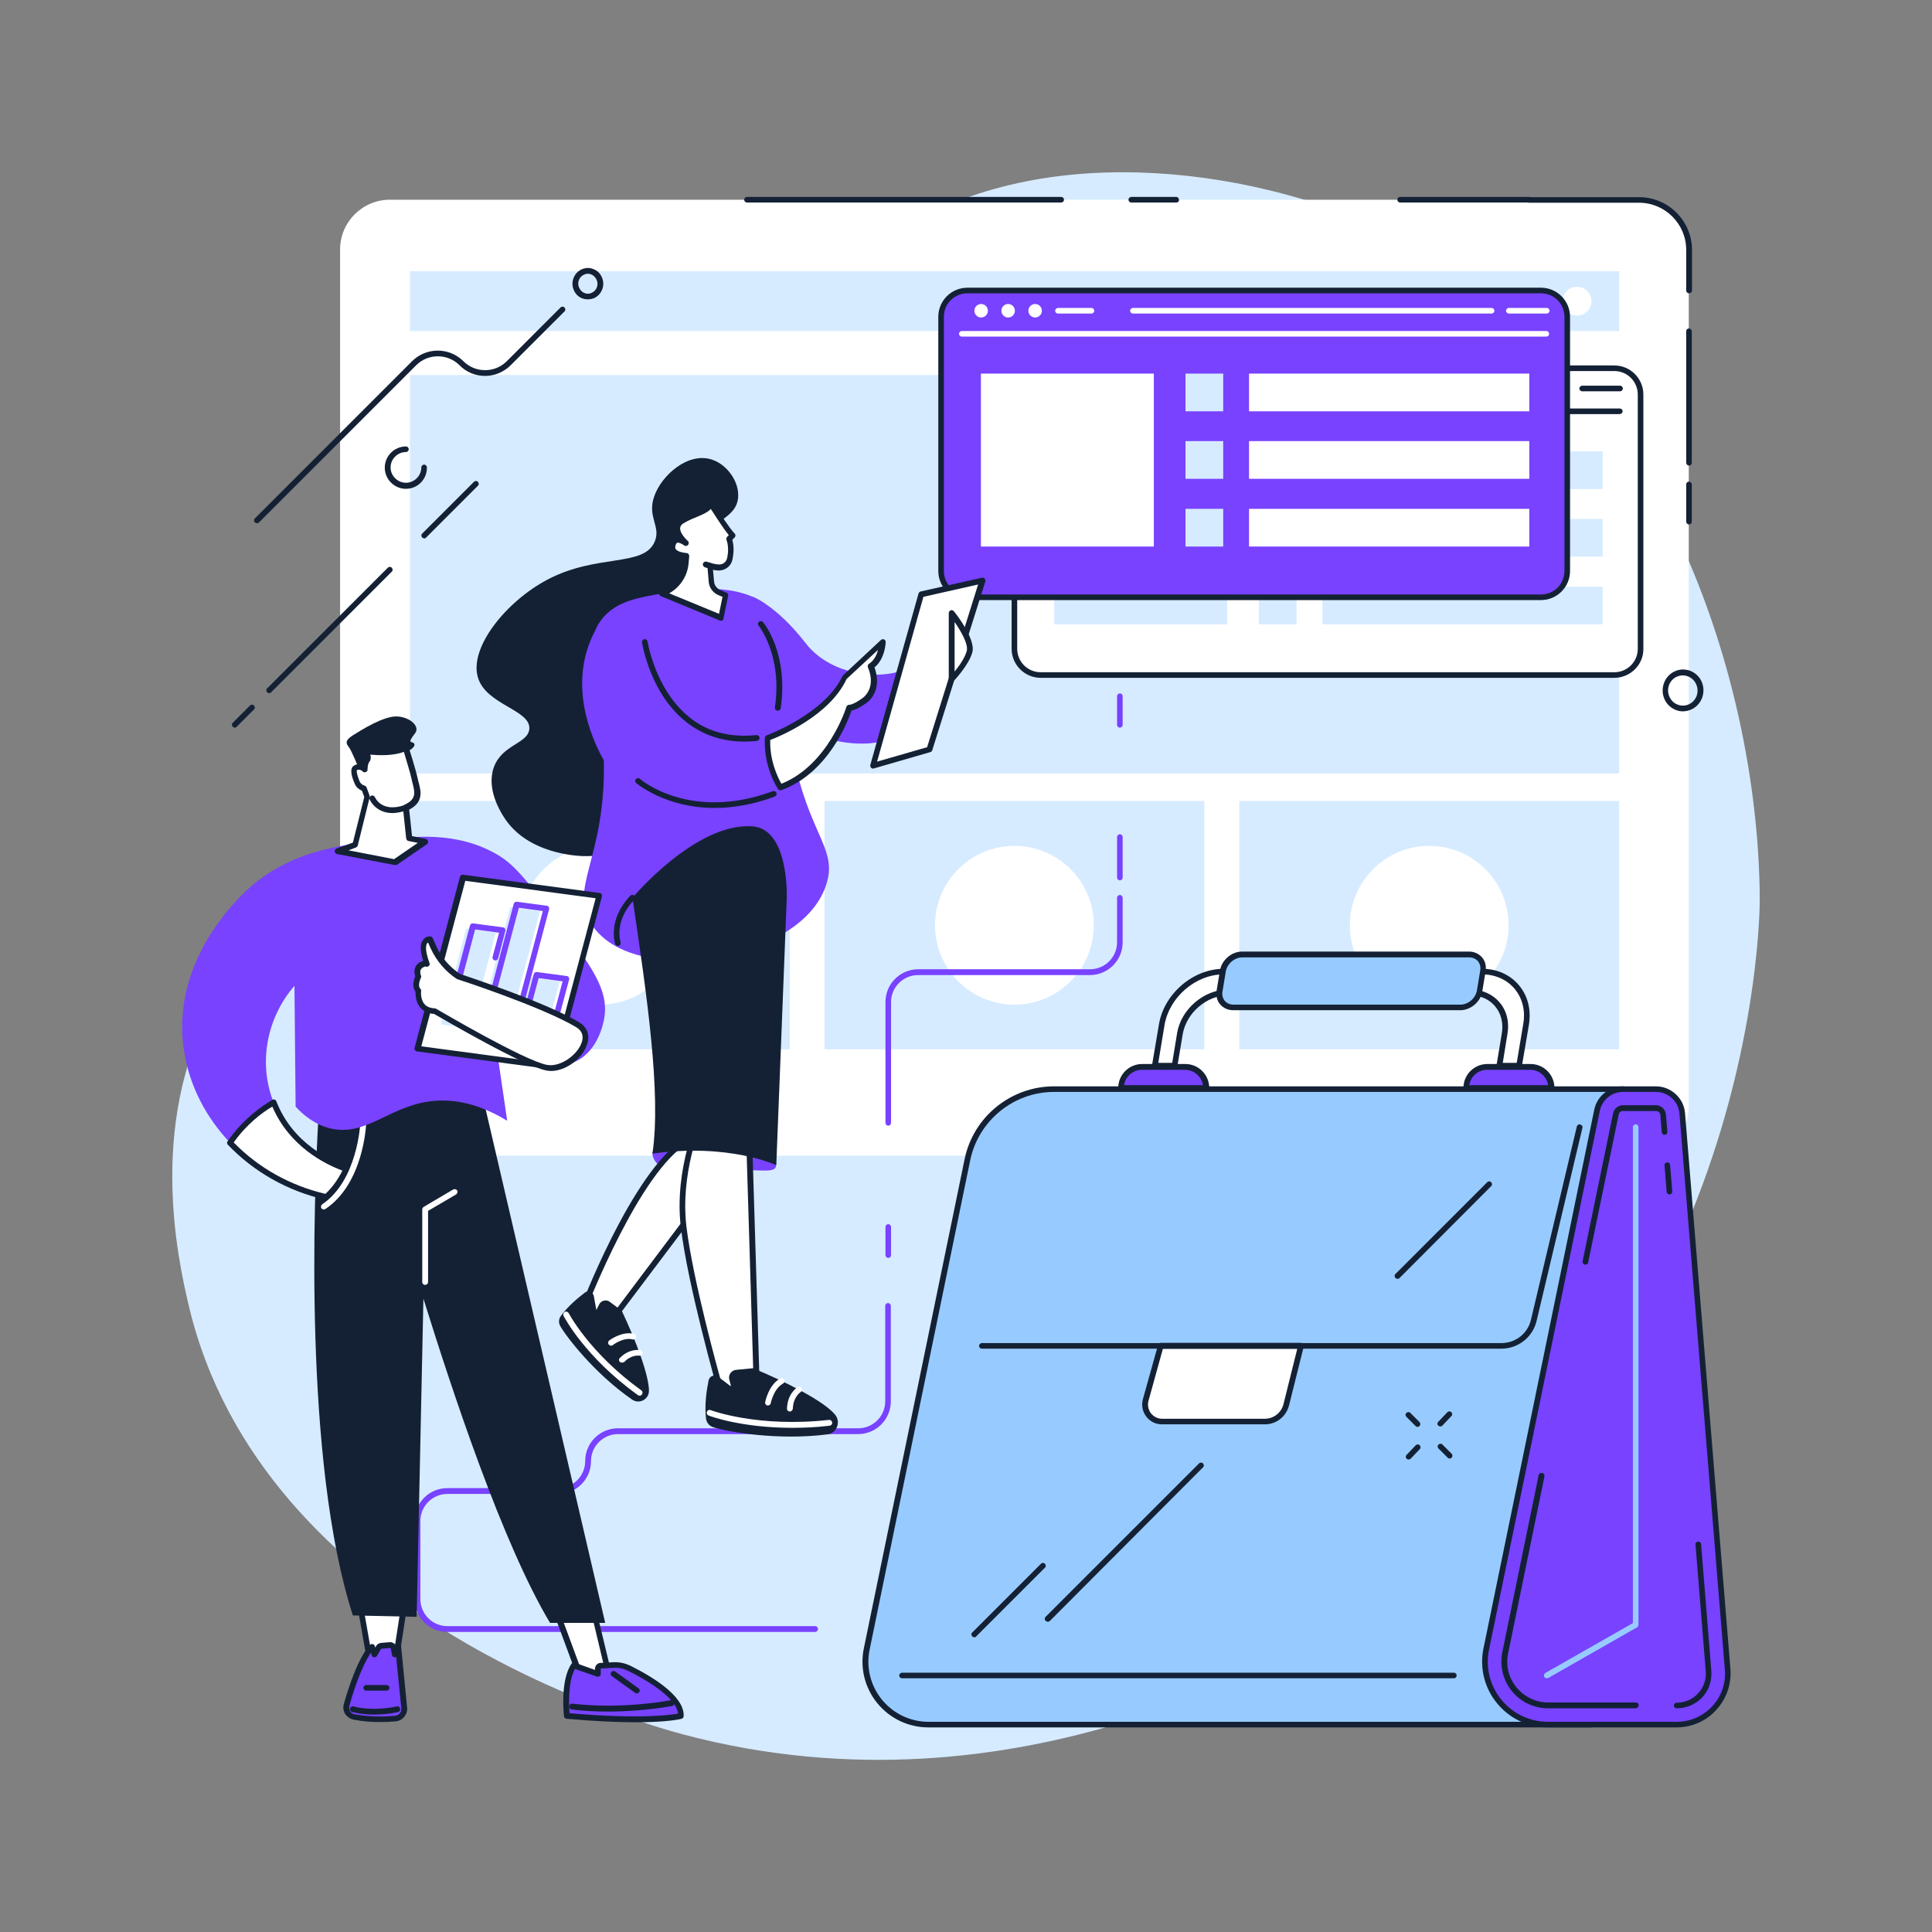 <?xml version="1.0" encoding="UTF-8"?> <!-- Generator: Adobe Illustrator 21.1.0, SVG Export Plug-In . SVG Version: 6.00 Build 0) --> <svg xmlns="http://www.w3.org/2000/svg" xmlns:xlink="http://www.w3.org/1999/xlink" id="Layer_1" x="0px" y="0px" viewBox="0 0 830 830" style="enable-background:new 0 0 830 830;" xml:space="preserve"><rect x="0" y="0" width="830" height="830" fill="#808080" stroke="none"/> <style type="text/css"> .st0{fill:#D6EBFF;} .st1{fill:#FFFFFF;} .st2{fill:#142135;} .st3{fill:#97CBFF;} .st4{fill:#7842FF;} </style> <g id="Corporate_website"> <path class="st0" d="M582.8,693.6c171-106.8,173.3-298.9,173.2-307.7c-0.6-96.2-44.8-235.2-164.2-288.5 c-56.6-25.2-146-38.3-209.8,4.2c-59.5,39.7-33.7,85.9-99.4,165.1C207,358,146.1,345.7,95.4,425.4c-33.5,52.7-18.7,116.4-14.5,134.7 c31.1,134,194.2,180.1,212.5,185C438.6,783.7,558.2,709,582.8,693.6z"></path> <g> <g> <path class="st1" d="M704.2,85.8H167.5c-11.8,0-21.4,9.6-21.4,21.4v367.9c0,11.8,9.6,21.4,21.4,21.4h536.6 c11.8,0,21.4-9.6,21.4-21.4V107.3C725.6,95.4,716,85.8,704.2,85.8z"></path> </g> <g> <path class="st2" d="M455.9,87h-135c-0.7,0-1.2-0.6-1.2-1.2c0-0.7,0.6-1.2,1.2-1.2h135c0.7,0,1.2,0.6,1.2,1.2 C457.1,86.5,456.6,87,455.9,87z"></path> <path class="st2" d="M505.4,87H486c-0.7,0-1.2-0.6-1.2-1.2c0-0.7,0.6-1.2,1.2-1.2h19.3c0.7,0,1.2,0.6,1.2,1.2 C506.6,86.5,506.1,87,505.4,87z"></path> <path class="st2" d="M657,87h-55.5c-0.7,0-1.2-0.6-1.2-1.2c0-0.7,0.6-1.2,1.2-1.2H657c0.7,0,1.2,0.6,1.2,1.2 C658.2,86.5,657.7,87,657,87z"></path> <path class="st2" d="M725.6,126c-0.7,0-1.2-0.6-1.2-1.2v-17.5c0-11.1-9.1-20.2-20.2-20.2H657c-0.7,0-1.2-0.6-1.2-1.2 c0-0.7,0.6-1.2,1.2-1.2h47.2c12.5,0,22.7,10.2,22.7,22.7v17.5C726.8,125.5,726.3,126,725.6,126z"></path> <path class="st2" d="M725.6,200c-0.7,0-1.2-0.6-1.2-1.2v-56.5c0-0.7,0.6-1.2,1.2-1.2s1.2,0.6,1.2,1.2v56.5 C726.8,199.5,726.3,200,725.6,200z"></path> <path class="st2" d="M725.6,225.3c-0.7,0-1.2-0.6-1.2-1.2v-16c0-0.7,0.6-1.2,1.2-1.2s1.2,0.6,1.2,1.2v16 C726.8,224.8,726.3,225.3,725.6,225.3z"></path> </g> <g> <g> <g> <rect x="176.1" y="116.5" class="st0" width="519.5" height="25.7"></rect> <rect x="176.1" y="161.1" class="st0" width="519.5" height="171.2"></rect> <circle class="st1" cx="677.5" cy="129.4" r="6.2"></circle> </g> <rect x="176.1" y="344.1" class="st0" width="163.2" height="106.7"></rect> <rect x="354.2" y="344.1" class="st0" width="163.2" height="106.7"></rect> <rect x="532.4" y="344.1" class="st0" width="163.2" height="106.7"></rect> </g> </g> <circle class="st1" cx="614" cy="397.5" r="34.1"></circle> <circle class="st1" cx="435.8" cy="397.5" r="34.1"></circle> <circle class="st1" cx="257.7" cy="397.5" r="34.1"></circle> </g> <g> <g> <path class="st3" d="M683.8,740.9h-285c-17.1,0-29.9-15.7-26.5-32.5l43.2-210.2c3.6-17.7,19.2-30.4,37.2-30.4h244.5L683.8,740.9z "></path> <path class="st2" d="M683.8,742.1h-285c-8.5,0-16.5-3.8-21.9-10.4c-5.4-6.6-7.5-15.2-5.8-23.5L414.4,498 c3.7-18.2,19.9-31.3,38.4-31.3h244.5c0.3,0,0.7,0.1,0.9,0.4c0.2,0.2,0.4,0.6,0.3,0.9L685,741C685,741.6,684.5,742.1,683.8,742.1z M452.8,469.1c-17.4,0-32.5,12.4-36,29.4l-43.2,210.2c-1.6,7.6,0.4,15.5,5.3,21.5s12.2,9.5,20,9.5h283.8L696,469.1H452.8z"></path> </g> <g> <path class="st4" d="M720.3,740.9H665c-17.1,0-29.9-15.7-26.5-32.5l47.6-231.5c1.1-5.3,5.7-9,11.1-9h14.2 c5.9,0,10.8,4.5,11.3,10.4l19.5,238.8C743.3,729.9,733.1,740.9,720.3,740.9z"></path> <path class="st2" d="M720.3,742.1H665c-8.5,0-16.5-3.8-21.9-10.4c-5.4-6.6-7.5-15.2-5.8-23.5l47.6-231.5c1.2-5.8,6.4-10,12.3-10 h14.2c6.5,0,12,5.1,12.5,11.5L743.4,717c0.5,6.5-1.7,12.9-6.1,17.6C733,739.4,726.8,742.1,720.3,742.1z M697.2,469.1 c-4.8,0-8.9,3.4-9.9,8.1l-47.6,231.5c-1.6,7.6,0.4,15.5,5.3,21.5c4.9,6,12.2,9.5,20,9.5h55.3c5.9,0,11.3-2.4,15.3-6.7 s5.9-9.9,5.4-15.8l-19.5-238.8c-0.4-5.2-4.8-9.3-10.1-9.3L697.2,469.1L697.2,469.1z"></path> </g> <g> <path class="st2" d="M702.7,733.9H665c-6,0-11.7-2.7-15.5-7.4s-5.3-10.8-4.1-16.7l15.6-76c0.1-0.7,0.8-1.1,1.5-1s1.1,0.8,1,1.5 l-15.6,76c-1.1,5.2,0.2,10.5,3.6,14.6c3.4,4.1,8.3,6.5,13.6,6.5h37.7c0.7,0,1.2,0.6,1.2,1.2C703.9,733.3,703.3,733.9,702.7,733.9 z"></path> <path class="st2" d="M720.3,733.9c-0.7,0-1.2-0.6-1.2-1.2c0-0.7,0.6-1.2,1.2-1.2c3.5,0,6.8-1.4,9.2-4s3.6-6,3.3-9.5l-4.4-54.4 c-0.1-0.7,0.4-1.3,1.1-1.3c0.7-0.1,1.3,0.4,1.3,1.1l4.4,54.4c0.3,4.2-1,8.3-3.9,11.4C728.5,732.2,724.5,733.9,720.3,733.9z"></path> <path class="st2" d="M717.2,513.1c-0.6,0-1.2-0.5-1.2-1.1l-0.9-11.3c-0.1-0.7,0.4-1.3,1.1-1.3c0.7-0.1,1.3,0.5,1.3,1.1l0.9,11.3 C718.5,512.5,718,513.1,717.2,513.1C717.3,513.1,717.3,513.1,717.2,513.1z"></path> <path class="st2" d="M681.1,543.3c-0.1,0-0.2,0-0.2,0c-0.7-0.1-1.1-0.8-1-1.5l13.1-63.5c0.4-2,2.2-3.5,4.2-3.5h14.2 c2.2,0,4.1,1.8,4.3,4l0.6,7.4c0.1,0.7-0.4,1.3-1.1,1.3c-0.7,0.1-1.3-0.5-1.3-1.1l-0.6-7.4c-0.1-1-0.9-1.7-1.9-1.7h-14.2 c-0.9,0-1.7,0.6-1.8,1.5l-13.1,63.5C682.2,542.9,681.7,543.3,681.1,543.3z"></path> </g> <path class="st2" d="M645,579.4H421.8c-0.7,0-1.2-0.6-1.2-1.2s0.6-1.2,1.2-1.2H645c6.1,0,11.3-4.1,12.7-10l19.7-83 c0.2-0.7,0.8-1.1,1.5-0.9s1.1,0.8,0.9,1.5l-19.7,83C658.4,574.5,652.2,579.4,645,579.4z"></path> <g> <path class="st1" d="M558.8,578.2l-6.3,25.2c-1,4.3-4.8,7.3-9.2,7.3h-44.2c-4.8,0-8.3-4.6-7-9.2l6.5-23.3H558.8z"></path> <path class="st2" d="M543.4,611.9h-44.2c-2.7,0-5.2-1.2-6.8-3.4c-1.6-2.1-2.1-4.8-1.4-7.4l6.5-23.3c0.1-0.5,0.6-0.9,1.2-0.9h60.2 c0.4,0,0.7,0.2,1,0.5c0.2,0.3,0.3,0.7,0.2,1.1l-6.3,25.2C552.6,608.5,548.4,611.9,543.4,611.9z M499.6,579.4l-6.2,22.4 c-0.5,1.8-0.1,3.8,1,5.3c1.2,1.5,2.9,2.4,4.8,2.4h44.2c3.8,0,7.1-2.6,8-6.3l5.9-23.7h-57.7L499.6,579.4L499.6,579.4z"></path> </g> <path class="st2" d="M624.6,721H387.5c-0.7,0-1.2-0.6-1.2-1.2s0.6-1.2,1.2-1.2h237.1c0.7,0,1.2,0.6,1.2,1.2S625.3,721,624.6,721z"></path> <g> <g> <path class="st4" d="M509.1,458.3h-18.5c-5,0-9.1,4.1-9.1,9.1h36.6C518.2,462.4,514.1,458.3,509.1,458.3z"></path> <path class="st2" d="M518.2,468.6h-36.6c-0.7,0-1.2-0.6-1.2-1.2c0-5.7,4.6-10.3,10.3-10.3h18.5c5.7,0,10.3,4.6,10.3,10.3 C519.4,468.1,518.9,468.6,518.2,468.6z M482.9,466.2h33.9c-0.6-3.7-3.8-6.6-7.7-6.6h-18.5C486.7,459.6,483.5,462.4,482.9,466.2z "></path> </g> <g> <path class="st4" d="M657.4,458.3h-18.5c-5,0-9.1,4.1-9.1,9.1h36.6C666.5,462.4,662.4,458.3,657.4,458.3z"></path> <path class="st2" d="M666.5,468.6h-36.6c-0.7,0-1.2-0.6-1.2-1.2c0-5.7,4.6-10.3,10.3-10.3h18.5c5.7,0,10.3,4.6,10.3,10.3 C667.7,468.1,667.2,468.6,666.5,468.6z M631.2,466.2h33.9c-0.6-3.7-3.8-6.6-7.7-6.6h-18.5C635,459.6,631.8,462.4,631.2,466.2z"></path> </g> <g> <path class="st1" d="M652.6,457.8l3-17.7c2.1-12.6-6.4-22.7-18.9-22.7h-111c-12.6,0-24.5,10.2-26.6,22.7l-3,17.7h8.5l2.3-13.8 c1.6-9.8,10.9-17.7,20.7-17.7h104.1c9.8,0,16.4,7.9,14.7,17.7l-2.3,13.8H652.6z"></path> <path class="st2" d="M652.6,459.1h-8.5c-0.4,0-0.7-0.2-0.9-0.4c-0.2-0.3-0.3-0.6-0.3-1l2.3-13.8c0.7-4.4-0.3-8.5-2.9-11.6 c-2.5-3-6.3-4.7-10.6-4.7H527.6c-9.2,0-17.9,7.5-19.5,16.7l-2.3,13.8c-0.1,0.6-0.6,1-1.2,1h-8.5c-0.4,0-0.7-0.2-0.9-0.4 c-0.2-0.3-0.3-0.6-0.3-1l3-17.7c2.2-13.1,14.7-23.8,27.8-23.8h111c6.4,0,12,2.5,15.8,7c3.9,4.6,5.4,10.7,4.3,17.2l-3,17.7 C653.7,458.6,653.2,459.1,652.6,459.1z M645.6,456.6h6l2.8-16.7c1-5.8-0.4-11.2-3.8-15.2c-3.3-3.9-8.3-6.1-13.9-6.1h-111 c-12,0-23.3,9.7-25.4,21.7l-2.7,16.3h6l2.1-12.8c1.7-10.3,11.6-18.7,21.9-18.7h104.1c5.1,0,9.5,2,12.5,5.5 c3.1,3.6,4.3,8.5,3.4,13.6L645.6,456.6z"></path> </g> <g> <path class="st3" d="M631.2,410.1h-97.5c-3.9,0-7.6,3.2-8.3,7.1l-1.4,8.5c-0.7,3.9,2,7.1,5.9,7.1h97.5c3.9,0,7.6-3.2,8.3-7.1 l1.4-8.5C637.7,413.2,635.1,410.1,631.2,410.1z"></path> <path class="st2" d="M627.3,434h-97.5c-2.2,0-4.2-0.9-5.6-2.5c-1.4-1.6-1.9-3.8-1.5-6.1l1.4-8.5c0.8-4.5,5-8.1,9.5-8.1h97.5 c2.2,0,4.2,0.9,5.6,2.5c1.4,1.6,1.9,3.8,1.5,6.1l-1.4,8.5C636.1,430.4,631.8,434,627.3,434z M533.7,411.3 c-3.3,0-6.5,2.7-7.1,6.1l-1.4,8.5c-0.3,1.6,0.1,3,1,4.1c0.9,1,2.2,1.6,3.7,1.6h97.5c3.3,0,6.5-2.7,7.1-6.1l1.4-8.5 c0.3-1.6-0.1-3-1-4.1c-0.9-1-2.2-1.6-3.7-1.6H533.7z"></path> </g> </g> <path class="st3" d="M664.5,721c-0.4,0-0.8-0.2-1.1-0.6c-0.3-0.6-0.1-1.3,0.5-1.7l37.6-21.4V484.2c0-0.7,0.6-1.2,1.2-1.2 c0.7,0,1.2,0.6,1.2,1.2V698c0,0.4-0.2,0.9-0.6,1.1l-38.2,21.8C664.9,720.9,664.7,721,664.5,721z"></path> </g> <path class="st4" d="M481.1,312.6c-0.7,0-1.2-0.6-1.2-1.2v-12.3c0-0.7,0.6-1.2,1.2-1.2c0.7,0,1.2,0.6,1.2,1.2v12.3 C482.3,312,481.8,312.6,481.1,312.6z"></path> <path class="st4" d="M481.1,378.2c-0.7,0-1.2-0.6-1.2-1.2v-17.4c0-0.7,0.6-1.2,1.2-1.2c0.7,0,1.2,0.6,1.2,1.2V377 C482.3,377.6,481.8,378.2,481.1,378.2z"></path> <path class="st4" d="M381.6,483.6c-0.7,0-1.2-0.6-1.2-1.2v-51.9c0-7.8,6.3-14.1,14.1-14.1h73.8c6.4,0,11.6-5.2,11.6-11.6v-19.1 c0-0.7,0.6-1.2,1.2-1.2c0.7,0,1.2,0.6,1.2,1.2v19.1c0,7.8-6.3,14.1-14.1,14.1h-73.8c-6.4,0-11.6,5.2-11.6,11.6v51.9 C382.8,483,382.3,483.6,381.6,483.6z"></path> <path class="st4" d="M381.6,540.4c-0.7,0-1.2-0.6-1.2-1.2v-12.1c0-0.7,0.6-1.2,1.2-1.2s1.2,0.6,1.2,1.2v12.1 C382.8,539.9,382.3,540.4,381.6,540.4z"></path> <path class="st4" d="M350.2,701.1h-158c-7.8,0-14.1-6.3-14.1-14.1v-33.6c0-7.8,6.3-14.1,14.1-14.1h47.6c6.4,0,11.6-5.2,11.6-11.6 c0-7.8,6.3-14.1,14.1-14.1h103.2c6.4,0,11.6-5.2,11.6-11.6v-41c0-0.7,0.6-1.2,1.2-1.2s1.2,0.6,1.2,1.2v41c0,7.8-6.3,14.1-14.1,14.1 H265.5c-6.4,0-11.6,5.2-11.6,11.6c0,7.8-6.3,14.1-14.1,14.1h-47.6c-6.4,0-11.6,5.2-11.6,11.6V687c0,6.4,5.2,11.6,11.6,11.6h158 c0.7,0,1.2,0.6,1.2,1.2S350.9,701.1,350.2,701.1z"></path> <g> <g> <g> <path class="st1" d="M693.5,158.2H447.1c-6.2,0-11.3,5.1-11.3,11.3v109.2c0,6.2,5.1,11.3,11.3,11.3h246.4 c6.2,0,11.3-5.1,11.3-11.3V169.5C704.8,163.2,699.8,158.2,693.5,158.2z"></path> <path class="st2" d="M693.5,291.2H447.1c-6.9,0-12.5-5.6-12.5-12.5V169.5c0-6.9,5.6-12.5,12.5-12.5h246.4 c6.9,0,12.5,5.6,12.5,12.5v109.2C706.1,285.6,700.4,291.2,693.5,291.2z M447.1,159.4c-5.6,0-10.1,4.5-10.1,10.1v109.2 c0,5.6,4.5,10.1,10.1,10.1h246.4c5.6,0,10.1-4.5,10.1-10.1V169.5c0-5.6-4.5-10.1-10.1-10.1H447.1z"></path> </g> <g> <path class="st2" d="M695.8,177.9h-251c-0.7,0-1.2-0.6-1.2-1.2s0.6-1.2,1.2-1.2h251.1c0.7,0,1.2,0.6,1.2,1.2 S696.5,177.9,695.8,177.9z"></path> <circle class="st0" cx="453" cy="166.9" r="2.9"></circle> <circle class="st0" cx="464.6" cy="166.9" r="2.9"></circle> <circle class="st0" cx="476.2" cy="166.9" r="2.9"></circle> <path class="st2" d="M696,168.1h-16.3c-0.7,0-1.2-0.6-1.2-1.2s0.6-1.2,1.2-1.2H696c0.7,0,1.2,0.6,1.2,1.2S696.7,168.1,696,168.1 z"></path> <path class="st2" d="M672.3,168.1H518.2c-0.7,0-1.2-0.6-1.2-1.2s0.6-1.2,1.2-1.2h154.1c0.7,0,1.2,0.6,1.2,1.2 S673,168.1,672.3,168.1z"></path> <path class="st2" d="M500.4,168.1H486c-0.7,0-1.2-0.6-1.2-1.2s0.6-1.2,1.2-1.2h14.4c0.7,0,1.2,0.6,1.2,1.2 S501.1,168.1,500.4,168.1z"></path> </g> <g> <rect x="452.9" y="193.9" class="st0" width="74.3" height="74.3"></rect> <g> <rect x="540.8" y="193.9" class="st0" width="16.2" height="16.2"></rect> <rect x="568.1" y="193.9" class="st0" width="120.4" height="16.2"></rect> </g> <g> <rect x="540.8" y="222.9" class="st0" width="16.2" height="16.2"></rect> <rect x="568.1" y="222.9" class="st0" width="120.4" height="16.2"></rect> </g> <g> <rect x="540.8" y="252" class="st0" width="16.2" height="16.2"></rect> <rect x="568.1" y="252" class="st0" width="120.4" height="16.2"></rect> </g> </g> </g> <g> <g> <path class="st4" d="M662,124.8H415.6c-6.2,0-11.3,5.1-11.3,11.3v109.2c0,6.2,5.1,11.3,11.3,11.3H662c6.2,0,11.3-5.1,11.3-11.3 V136.1C673.3,129.8,668.3,124.8,662,124.8z"></path> <path class="st2" d="M662,257.8H415.6c-6.9,0-12.5-5.6-12.5-12.5V136.1c0-6.9,5.6-12.5,12.5-12.5H662c6.9,0,12.5,5.6,12.5,12.5 v109.2C674.5,252.2,668.9,257.8,662,257.8z M415.6,126c-5.6,0-10.1,4.5-10.1,10.1v109.2c0,5.6,4.5,10.1,10.1,10.1H662 c5.6,0,10.1-4.5,10.1-10.1V136.1c0-5.6-4.5-10.1-10.1-10.1C662,126,415.6,126,415.6,126z"></path> </g> <g> <path class="st1" d="M664.3,144.6H413.2c-0.7,0-1.2-0.6-1.2-1.2c0-0.7,0.6-1.2,1.2-1.2h251.1c0.7,0,1.2,0.6,1.2,1.2 C665.6,144,665,144.6,664.3,144.6z"></path> <circle class="st1" cx="421.5" cy="133.5" r="2.9"></circle> <circle class="st1" cx="433.1" cy="133.5" r="2.9"></circle> <circle class="st1" cx="444.7" cy="133.5" r="2.9"></circle> <path class="st1" d="M664.5,134.7h-16.3c-0.7,0-1.2-0.6-1.2-1.2s0.6-1.2,1.2-1.2h16.3c0.7,0,1.2,0.6,1.2,1.2 S665.2,134.7,664.5,134.7z"></path> <path class="st1" d="M640.8,134.7H486.7c-0.7,0-1.2-0.6-1.2-1.2s0.6-1.2,1.2-1.2h154.1c0.7,0,1.2,0.6,1.2,1.2 S641.5,134.7,640.8,134.7z"></path> <path class="st1" d="M468.9,134.7h-14.4c-0.7,0-1.2-0.6-1.2-1.2s0.6-1.2,1.2-1.2h14.4c0.7,0,1.2,0.6,1.2,1.2 S469.6,134.7,468.9,134.7z"></path> </g> <g> <rect x="421.4" y="160.5" class="st1" width="74.3" height="74.3"></rect> <g> <rect x="509.3" y="160.5" class="st0" width="16.2" height="16.2"></rect> <rect x="536.6" y="160.5" class="st1" width="120.4" height="16.2"></rect> </g> <g> <rect x="509.3" y="189.5" class="st0" width="16.2" height="16.2"></rect> <rect x="536.6" y="189.5" class="st1" width="120.4" height="16.2"></rect> </g> <g> <rect x="509.3" y="218.6" class="st0" width="16.2" height="16.2"></rect> <rect x="536.6" y="218.6" class="st1" width="120.4" height="16.2"></rect> </g> </g> </g> </g> <g> <path class="st2" d="M287.7,352.6c-8.1,6.3-20,15.5-36.9,15.2c-2.7-0.1-24.6-0.8-34.6-17.2c-1.3-2.1-7.4-11.9-4-21.1 c3.6-9.7,14.6-10,15.2-16.3c0.7-8.3-18.6-10.3-22.1-22.2c-3.8-12.8,12.1-32.6,29.9-42c21.5-11.3,41.5-5.2,46.1-16.4 c2.7-6.5-3.3-10.4-0.3-19.2c3.2-9.4,14.8-19.4,25-15.9c6.5,2.2,11.7,9.6,11.1,16.3c-0.7,8.2-9.7,9.5-14.7,16.7 c-12.9,18.5,21,45.1,14.6,80C313,333,294.6,347.3,287.7,352.6z"></path> <g> <path class="st4" d="M323.2,256.3c0,0,10.3,3.7,22.9,20c12.6,16.4,41.1,17.3,50.3,6c9.2-11.2,8.2-14.3,8.2-14.3l3.4,9.6 c0,0-2.7,48.5-46.5,41.1c-9-1.5-22-4.4-27.3-9.1C313.6,291.6,323.2,256.3,323.2,256.3z"></path> <path class="st4" d="M342,330.3c-9.8-40.1,2.6-57-11.5-69.4c-12.9-11.3-35.3-7.7-44.9-6.1c-11,1.8-20.1,3.3-26.3,10.3 c-1.6,1.8-2.8,3.8-3.6,5.8l0,0c-11.8,22.2-2.2,45.2,3.7,55.8c1,42.5-15.9,55.3-4.8,71.1c12,17.1,41.7,16.2,57.3,12.8 c5.5-1.2,36.1-8.6,43.1-30.7C359.6,365.5,349.2,359.8,342,330.3z"></path> <g> <path class="st1" d="M329.7,317.1c0,0,25.3-9.2,33.2-26.1l16.3-15.2c0,0-0.2,7.3-5.1,10.4c0,0,4.1,8.4-2,14.1 c0,0-4.6,3.6-7.3,3.7c0,0-8,26.3-29.7,34.2C335.2,338.2,329.1,329,329.7,317.1z"></path> <path class="st2" d="M335.2,339.5c-0.4,0-0.8-0.2-1-0.6c-0.3-0.4-6.3-9.7-5.6-21.9c0-0.5,0.3-0.9,0.8-1.1 c0.2-0.1,24.9-9.2,32.5-25.4c0.1-0.1,0.2-0.3,0.3-0.4l16.3-15.2c0.4-0.3,0.9-0.4,1.3-0.2c0.5,0.2,0.7,0.7,0.7,1.2 c0,0.3-0.3,7.2-4.8,10.8c0.9,2.5,2.8,9.5-2.6,14.6c0,0-0.1,0-0.1,0.1c-0.5,0.4-4.2,3.3-7.2,3.9c-1.5,4.5-10,26.9-30.2,34.2 C335.5,339.4,335.3,339.5,335.2,339.5z M330.9,317.9c-0.3,9,3.4,16.4,4.8,18.8c20.1-8,27.9-32.8,27.9-33 c0.2-0.5,0.6-0.9,1.1-0.9c1.7,0,4.9-2.1,6.5-3.4c5.3-5.1,1.8-12.3,1.7-12.6c-0.3-0.6-0.1-1.3,0.4-1.6c2.2-1.4,3.4-3.9,3.9-6 l-13.5,12.5C356.5,307.3,335.4,316.2,330.9,317.9z"></path> </g> <path class="st2" d="M307,347.1c-21.3,0-33.5-10.6-33.7-10.7c-0.5-0.5-0.6-1.2-0.1-1.7s1.2-0.6,1.7-0.1 c0.2,0.2,21.5,18.5,57.1,5.3c0.6-0.2,1.3,0.1,1.6,0.7c0.2,0.6-0.1,1.3-0.7,1.6C323.2,345.8,314.5,347.1,307,347.1z"></path> <path class="st2" d="M319.9,318.6c-18.6,0-29.4-10.6-35.3-19.9c-6.9-10.9-8.7-22.2-8.8-22.7c-0.1-0.7,0.4-1.3,1-1.4 c0.7-0.1,1.3,0.4,1.4,1c0,0.1,1.8,11.3,8.5,21.8c8.9,13.9,21.7,20.1,38.2,18.4c0.7-0.1,1.3,0.4,1.4,1.1s-0.4,1.3-1.1,1.4 C323.3,318.5,321.6,318.6,319.9,318.6z"></path> <g> <polygon class="st1" points="395.7,255.3 375.1,329 399.3,321.9 422.1,249.4 "></polygon> <path class="st2" d="M375.1,330.2c-0.3,0-0.6-0.1-0.9-0.4s-0.4-0.8-0.3-1.2l20.7-73.6c0.1-0.4,0.5-0.8,0.9-0.9l26.3-5.9 c0.4-0.1,0.9,0,1.2,0.4c0.3,0.3,0.4,0.8,0.3,1.2l-22.8,72.5c-0.1,0.4-0.4,0.7-0.8,0.8l-24.2,7 C375.3,330.2,375.2,330.2,375.1,330.2z M396.7,256.4l-19.9,70.8l21.5-6.2l21.9-69.9L396.7,256.4z"></path> </g> <g> <path class="st1" d="M408.9,291.8c0,0,6.2-6.5,7.7-11.7c1.4-5.2-7.7-16.6-7.7-16.6V291.8z"></path> <path class="st2" d="M408.9,293c-0.2,0-0.3,0-0.5-0.1c-0.5-0.2-0.8-0.6-0.8-1.1v-28.4c0-0.5,0.3-1,0.8-1.2s1,0,1.4,0.4 c1,1.2,9.5,12.1,7.9,17.7c-1.5,5.4-7.7,12-8,12.3C409.5,292.9,409.2,293,408.9,293z M410.1,267.2v21.3c1.9-2.3,4.4-5.8,5.2-8.8 C416.1,277,413.1,271.5,410.1,267.2z"></path> </g> <path class="st2" d="M334.1,305.3c-0.1,0-0.1,0-0.2,0c-0.7-0.1-1.1-0.7-1-1.4c3.3-22.4-6.9-35-7-35.1c-0.4-0.5-0.4-1.3,0.2-1.7 c0.5-0.4,1.3-0.4,1.7,0.2c0.5,0.5,11,13.5,7.6,37C335.3,304.9,334.7,305.3,334.1,305.3z"></path> </g> <g> <path class="st4" d="M333.4,500.5c0,4.8-10.1,0.3-24,3.4c-20.3,4.5-29.1-3.5-29.1-8.3s13.8-3.7,28.2-3.7 C322.8,491.9,333.4,495.8,333.4,500.5z"></path> <g> <path class="st1" d="M322.4,487.9l-61.5,81.6l-9.8-8.7c0,0,25.5-66.1,47.9-72.6l16.7-10.2L322.4,487.9z"></path> <path class="st2" d="M260.9,570.7c-0.3,0-0.6-0.1-0.8-0.3l-9.8-8.7c-0.4-0.3-0.5-0.9-0.3-1.4c1-2.7,25.9-66.5,48.6-73.2 l16.5-10.1c0.6-0.3,1.3-0.2,1.7,0.4l6.7,9.8c0.3,0.4,0.3,1,0,1.4L262,570.2c-0.2,0.3-0.5,0.5-0.9,0.5 C261,570.7,261,570.7,260.9,570.7z M252.6,560.5l8.2,7.2l60.1-79.9l-5.5-8.1l-15.7,9.6c-0.1,0.1-0.2,0.1-0.3,0.1 C279.1,495.3,255.6,553,252.6,560.5z"></path> </g> <g> <path class="st1" d="M301.5,478.7c0,0-10.9,23.1-7.9,48.5c3.1,25.3,15.7,69.5,15.7,69.5H325l-3.7-120.9L301.5,478.7z"></path> <path class="st2" d="M325.1,597.9h-15.7c-0.6,0-1-0.4-1.2-0.9c-0.1-0.4-12.7-44.6-15.7-69.7c-3.1-25.4,7.9-48.9,8-49.1 c0.2-0.4,0.5-0.6,0.9-0.7l19.9-3c0.3-0.1,0.7,0,1,0.3c0.3,0.2,0.4,0.6,0.4,0.9l3.7,120.9c0,0.3-0.1,0.7-0.3,0.9 C325.7,597.7,325.4,597.9,325.1,597.9z M310.3,595.4h13.5l-3.6-118.3l-17.8,2.7c-1.6,3.8-10.2,24.7-7.5,47.2 C297.7,550,308.5,589,310.3,595.4z"></path> </g> <g> <path class="st2" d="M358.8,607.8c-4.6-5.7-20.8-14-35.3-20l-7.3,0.7c-2,0.2-3.4,2.2-2.9,4.1l0.8,3.1l-5.5-4.2 c-1.6-1.2-3.8-0.4-4.2,1.6c-0.8,4-1.8,10.4-1.1,16.3c0.2,1.7,1.4,3.2,3,3.7c5.6,1.9,27.6,5.9,49.3,3.1 C359.5,615.6,361.3,610.9,358.8,607.8z"></path> <path class="st1" d="M340.3,613.4c-21.8,0-35.2-5-35.9-5.3c-0.6-0.2-1-1-0.7-1.6c0.2-0.6,1-1,1.6-0.7c0.2,0.1,20.4,7.6,50.8,4.2 c0.7-0.1,1.3,0.4,1.4,1.1c0.1,0.7-0.4,1.3-1.1,1.4C350.6,613.2,345.2,613.4,340.3,613.4z"></path> <path class="st1" d="M329.9,603.8c-0.1,0-0.2,0-0.2,0c-0.7-0.1-1.1-0.8-1-1.4c0.1-0.3,1.5-7.5,6.5-10.2c0.6-0.3,1.3-0.1,1.7,0.5 c0.3,0.6,0.1,1.3-0.5,1.7c-4,2.1-5.3,8.4-5.3,8.5C331,603.4,330.5,603.8,329.9,603.8z"></path> <path class="st1" d="M339.3,606.4C339.3,606.4,339.2,606.4,339.3,606.4c-0.7,0-1.3-0.6-1.2-1.3c0.2-6.5,4.4-9.1,4.6-9.2 c0.6-0.3,1.3-0.2,1.7,0.4c0.3,0.6,0.2,1.3-0.4,1.7c-0.1,0.1-3.2,2-3.4,7.2C340.5,605.9,339.9,606.4,339.3,606.4z"></path> </g> <g> <path class="st2" d="M267.1,563.1l-5.1-3.8c-1.5-1.2-3.8-0.6-4.6,1.1l-1.2,2.4l-1.1-6c-0.3-1.8-2.4-2.6-3.8-1.5 c-2.9,2.2-7.3,5.8-10.4,10.1c-0.9,1.3-1,2.9-0.2,4.3c2.6,4.6,14.8,20.5,30.9,31.6c3,2,7,0,7.2-3.6 C278.9,591.1,273.2,575.9,267.1,563.1z"></path> <path class="st1" d="M274.8,599.6c-0.2,0-0.5-0.1-0.7-0.2c-22.8-16.4-31.6-33.4-32-34.1c-0.3-0.6-0.1-1.3,0.5-1.7 c0.6-0.3,1.3-0.1,1.7,0.5c0.1,0.2,9,17.2,31.2,33.2c0.6,0.4,0.7,1.2,0.3,1.7C275.5,599.5,275.2,599.6,274.8,599.6z"></path> <path class="st1" d="M262.5,578.1c-0.4,0-0.7-0.2-1-0.5c-0.4-0.5-0.3-1.3,0.2-1.7c0.2-0.2,5.5-4.1,10.6-2.9 c0.7,0.2,1.1,0.8,0.9,1.5s-0.8,1.1-1.5,0.9c-3.9-1-8.4,2.4-8.5,2.5C263,578.1,262.8,578.1,262.5,578.1z"></path> <path class="st1" d="M267.2,585.4c-0.3,0-0.6-0.1-0.9-0.3c-0.5-0.5-0.5-1.3,0-1.7c4.1-4.2,8.5-3.4,8.7-3.4 c0.7,0.1,1.1,0.8,1,1.4c-0.1,0.7-0.8,1.1-1.4,1c-0.2,0-3.3-0.5-6.4,2.7C267.8,585.3,267.5,585.4,267.2,585.4z"></path> </g> <path class="st2" d="M280.3,495.6c3.8-26-2.4-68-8.6-109.9c0,0,27.2-32.5,51.6-30.7c15.8,1.2,14.7,30.7,14.7,30.7l-4.5,114.9 C333.4,500.5,313.2,491,280.3,495.6z"></path> <path class="st2" d="M265.5,406.4c-0.5,0-1-0.3-1.2-0.8c-0.1-0.4-3.4-10.4,6.5-20.8c0.5-0.5,1.3-0.5,1.7,0c0.5,0.5,0.5,1.3,0,1.7 c-8.8,9.2-6,17.9-5.9,18.3c0.2,0.6-0.1,1.3-0.8,1.6C265.7,406.3,265.6,406.4,265.5,406.4z"></path> </g> <g> <g> <path class="st1" d="M314.8,229.9c-3.3-3.4-9.6-14.2-9.6-13.9c0.1,3.6-7.3,4.6-12.3,7.9c-5,3.3,1.9,9.4,1.9,9.4s-5-3.9-5.8,1.3 c-0.5,3.1,3.1,4,6,4.2c-0.1,0.9-0.2,2.1-0.3,3.3c-0.6,5.9-4.6,10.9-10.2,12.8l0,0l25.4,10.5l2-9.8l-2.6-1.1 c-1.8-0.8-3.2-2.4-3.5-4.4l-0.6-7c1.2,0.3,2.7,0.7,3.9,0.6c2.3,0,4.1-1.6,4.6-3.9c0.6-3.1,0.5-6.1-0.3-8.5L314.8,229.9z"></path> <path class="st2" d="M309.8,266.7c-0.2,0-0.3,0-0.5-0.1l-25.4-10.5c-0.5-0.2-0.8-0.7-0.8-1.2s0.4-1,0.8-1.1 c5.2-1.7,8.8-6.3,9.4-11.7l0.2-2.1c-2.4-0.4-4.1-1.1-5.1-2.3c-0.7-0.9-1-2-0.8-3.1c0.3-1.9,1.1-3.1,2.3-3.6 c0.3-0.1,0.6-0.2,0.9-0.2c-0.7-1.2-1.3-2.6-1.2-4.1c0.1-1,0.6-2.5,2.4-3.7c1.9-1.3,4.2-2.2,6.2-3c2.9-1.2,5.6-2.3,5.6-3.8 c0-0.6,0.3-1.1,0.9-1.2c0.9-0.3,1-0.2,2.9,2.8c2,3.2,5.8,9.1,8,11.4c0.5,0.5,0.5,1.2,0,1.7l-1,1c0.7,2.5,0.7,5.3,0.1,8.3 c-0.5,2.9-2.9,4.8-5.8,4.9c-0.7,0-1.6-0.1-2.6-0.3l0.5,5.3c0.2,1.5,1.3,2.8,2.7,3.4l2.6,1.1c0.5,0.2,0.9,0.8,0.7,1.4l-2,9.8 c-0.1,0.4-0.3,0.7-0.6,0.8C310.2,266.6,310,266.7,309.8,266.7z M287.5,254.9l21.4,8.8l1.5-7.3l-1.7-0.7c-2.2-0.9-3.9-3-4.2-5.4 l-0.6-7.1c0-0.4,0.1-0.8,0.4-1.1s0.7-0.4,1.1-0.2c1.9,0.5,3,0.6,3.6,0.6c1.7,0,3-1.1,3.4-2.8c0.6-2.9,0.5-5.6-0.3-7.8 c-0.1-0.4,0-0.9,0.3-1.3l0.7-0.7c-2.3-2.8-5.5-7.8-7.5-10.9c-0.1-0.1-0.2-0.2-0.2-0.4c-1.3,1.5-3.7,2.5-6.1,3.5 c-2,0.8-4,1.7-5.8,2.8c-1.1,0.7-1.2,1.4-1.3,1.9c-0.2,2.1,2.3,4.7,3.3,5.6c0.5,0.4,0.5,1.2,0.1,1.7s-1.2,0.6-1.7,0.2 c-0.8-0.6-2.3-1.4-3-1.1c-0.5,0.2-0.7,1.1-0.8,1.6c-0.1,0.7,0.1,1,0.3,1.2c0.6,0.8,2.3,1.4,4.6,1.6c0.3,0,0.6,0.2,0.8,0.4 c0.2,0.3,0.3,0.6,0.3,0.9l-0.3,3.3C295.3,247.6,292.1,252.3,287.5,254.9z"></path> </g> <g> <path class="st1" d="M303.3,242.5l1.9,0.6L303.3,242.5z"></path> <path class="st2" d="M305.1,244.4c-0.1,0-0.3,0-0.4-0.1l-1.9-0.6c-0.6-0.2-1-0.9-0.8-1.6c0.2-0.6,0.9-1,1.6-0.8l1.9,0.6 c0.6,0.2,1,0.9,0.8,1.6C306.1,244,305.7,244.4,305.1,244.4z"></path> </g> </g> </g> <g> <g> <g> <polygon class="st1" points="238.6,691 249.7,721 262.6,723.7 254.2,688.4 "></polygon> <path class="st2" d="M262.6,724.9c-0.1,0-0.2,0-0.3,0l-13-2.7c-0.4-0.1-0.8-0.4-0.9-0.8l-11.1-30c-0.1-0.3-0.1-0.7,0.1-1 c0.2-0.3,0.5-0.5,0.9-0.6l15.6-2.6c0.6-0.1,1.3,0.3,1.4,0.9l8.5,35.3c0.1,0.4,0,0.8-0.3,1.1C263.3,724.8,263,724.9,262.6,724.9z M250.6,719.9l10.4,2.2l-7.7-32.3l-13,2.2L250.6,719.9z"></path> </g> <g> <polygon class="st1" points="154,685.4 159.9,719 169.1,719 173.7,689.7 "></polygon> <path class="st2" d="M169.1,720.3h-9.2c-0.6,0-1.1-0.4-1.2-1l-5.9-33.6c-0.1-0.4,0.1-0.8,0.4-1.1c0.3-0.3,0.7-0.4,1.1-0.3 l19.6,4.3c0.6,0.1,1.1,0.7,1,1.4l-4.5,29.4C170.3,719.8,169.7,720.3,169.1,720.3z M160.9,717.8h7.1l4.2-27.2l-16.7-3.6 L160.9,717.8z"></path> </g> <g> <path class="st4" d="M169.9,738.2c-3.9,0.4-10.3,0.7-17.8-0.6c-2.4-0.4-4-2.9-3.3-5.2c1.9-6.6,5.9-19.2,11-25l1.1,3.2l1.8-3 c0.2-0.4,0.7-0.7,1.1-0.7l3.7-0.3c0.8-0.1,1.5,0.5,1.6,1.2l0.5,2.8l1.4-3.6l2.6,26.6C173.9,736,172.2,738,169.9,738.2z"></path> <path class="st2" d="M163.3,739.8c-3.3,0-7.1-0.2-11.3-1c-1.5-0.3-2.8-1.2-3.7-2.4c-0.8-1.3-1-2.9-0.6-4.3c2-7,6-19.6,11.2-25.4 c0.3-0.3,0.7-0.5,1.2-0.4c0.4,0.1,0.8,0.4,0.9,0.8l0.2,0.7l0.4-0.7c0.4-0.7,1.2-1.2,2.1-1.3l3.7-0.3c1-0.1,1.9,0.4,2.5,1.1 c0.2-0.5,0.8-0.8,1.3-0.7c0.6,0.1,1,0.5,1.1,1.1l2.6,26.6c0.3,2.9-1.9,5.6-4.8,5.9l0,0C168.2,739.7,165.9,739.8,163.3,739.8z M169.9,738.2L169.9,738.2L169.9,738.2z M159.4,710c-4.2,6-7.6,16.6-9.3,22.8c-0.2,0.8-0.1,1.6,0.3,2.4c0.5,0.7,1.2,1.2,2,1.3 c7.2,1.2,13.5,1,17.4,0.6l0,0c1.6-0.2,2.8-1.6,2.6-3.2l-2.2-22.1c-0.2,0.1-0.5,0.2-0.7,0.2c-0.6-0.1-1-0.5-1.1-1l-0.5-2.8 c0-0.1-0.1-0.2-0.3-0.2l-3.7,0.3c-0.1,0-0.2,0.1-0.2,0.1l-1.8,3c-0.2,0.4-0.7,0.6-1.2,0.6c-0.5-0.1-0.9-0.4-1-0.8L159.4,710z"></path> </g> <path class="st2" d="M160.7,736.6c-2.9,0-6.2-0.3-9.4-1.1c-0.7-0.2-1.1-0.8-0.9-1.5c0.2-0.7,0.8-1.1,1.5-0.9 c8.9,2.3,18.4,0,18.5,0c0.7-0.2,1.3,0.2,1.5,0.9s-0.2,1.3-0.9,1.5C170.7,735.6,166.3,736.6,160.7,736.6z"></path> <path class="st2" d="M207.3,470.8c-0.6-2.4-2.7-4.1-5.1-4.1h-31.5v0.1c-8.7,0.4-18.1,1.5-25.8,4.2c-4.7,1.7-7.9,5.9-8.2,10.9 c-1.7,29.9-6.5,146,14.9,212.1l27.4,0.6l2.9-136.7c12.6,40.4,34,105.2,54.4,139.3H260L207.3,470.8z"></path> <path class="st2" d="M166.1,726.3h-8.8c-0.7,0-1.2-0.6-1.2-1.2s0.6-1.2,1.2-1.2h8.8c0.7,0,1.2,0.6,1.2,1.2 S166.8,726.3,166.1,726.3z"></path> <g> <g> <path class="st4" d="M243.5,737.2c0,0-1.7-14.9,3-21.6l10.4,3.7V717c0-0.7,0.5-1.3,1.2-1.3l5.8-0.3c2.2-0.1,4.3,0.3,6.3,1.3 c6.9,3.4,22.9,12.2,22.4,20.6C292.6,737.3,280,740.4,243.5,737.2z"></path> <path class="st2" d="M273,739.9c-7.4,0-17.1-0.4-29.6-1.5c-0.6-0.1-1.1-0.5-1.1-1.1c-0.1-0.6-1.7-15.4,3.2-22.5 c0.3-0.5,0.9-0.7,1.4-0.5l8.7,3.1V717c0-1.4,1-2.5,2.3-2.6l5.8-0.3c2.4-0.1,4.7,0.4,6.9,1.4c8.9,4.4,23.6,13,23.1,21.8 c0,0.5-0.4,1-0.9,1.1C292.5,738.5,287,739.9,273,739.9z M244.7,736c29.7,2.6,43.1,0.8,46.6,0.2c-0.8-7.7-16.7-16.1-21.7-18.5 c-1.8-0.9-3.7-1.3-5.7-1.2l-5.8,0.3c0,0,0,0,0,0.1v2.2c0,0.4-0.2,0.8-0.5,1s-0.7,0.3-1.1,0.2L247,717 C243.9,722.6,244.4,732.8,244.7,736z"></path> </g> <path class="st2" d="M261.2,735.3c-4.9,0-10.2-0.2-15.6-0.9c-0.7-0.1-1.2-0.7-1.1-1.4c0.1-0.7,0.7-1.2,1.4-1.1 c22,2.6,42.2-1.5,42.4-1.5c0.7-0.1,1.3,0.3,1.5,1c0.1,0.7-0.3,1.3-1,1.5C288.6,732.9,276.7,735.3,261.2,735.3z"></path> <path class="st2" d="M273.6,727.5c-0.2,0-0.5-0.1-0.7-0.2l-10-7.2c-0.6-0.4-0.7-1.2-0.3-1.7c0.4-0.6,1.2-0.7,1.7-0.3l10,7.2 c0.6,0.4,0.7,1.2,0.3,1.7C274.3,727.3,273.9,727.5,273.6,727.5z"></path> </g> <path class="st1" d="M182.6,552c-0.7,0-1.2-0.6-1.2-1.2v-31.2c0-0.4,0.2-0.8,0.6-1.1l12.7-7.5c0.6-0.3,1.3-0.1,1.7,0.4 c0.3,0.6,0.1,1.3-0.4,1.7l-12.1,7.1v30.5C183.9,551.5,183.3,552,182.6,552z"></path> <path class="st1" d="M139.1,519.6c-0.4,0-0.8-0.2-1-0.5c-0.4-0.6-0.2-1.3,0.3-1.7c15.2-10.2,16.4-34.7,16.4-35 c0-0.7,0.6-1.2,1.3-1.2s1.2,0.6,1.2,1.3c0,1.1-1.2,26-17.5,36.9C139.6,519.5,139.3,519.6,139.1,519.6z"></path> </g> <g> <path class="st4" d="M239.5,395.7c-12-16-18.1-24-25.6-28.4c-17.8-10.5-36.9-8.1-53-6c-15.9,2.1-34,4.4-50.9,17.7 c-2.2,1.7-37.9,30.7-30.8,73.3c2.4,14.6,9.5,28,19.7,38.7c6.3-9.2,14.1-14.7,18.7-17.4c0,0,0-0.1-0.1-0.1c-6.6-16.8-3-36.1,9-50 c0.2,17.3,0.3,34.6,0.5,51.9c3.1,3.4,8,7.7,15,9.4c15.8,3.7,26-10.6,45.2-11.9c7.2-0.5,17.6,0.6,30.7,8.6 c-2.3-15.9-4.7-31.8-7-47.7c0.5,2.2,3.7,14.5,15.4,20.5c2.3,1.2,11.6,6,20.6,1.9c10.3-4.6,12.4-17.2,12.7-18.8 C261.6,425.3,254.3,415.3,239.5,395.7z"></path> <g> <path class="st1" d="M148.7,502.1c-7.5-2.5-23.9-10-31.2-28.6c-4.6,2.7-12.5,8.2-18.8,17.4c10.7,11.3,25,19.6,41.3,23.3 C143.9,510.8,146.7,506.5,148.7,502.1z"></path> <path class="st2" d="M140.1,515.4c-0.1,0-0.2,0-0.3,0c-16.2-3.7-30.7-11.9-41.9-23.6c-0.4-0.4-0.5-1.1-0.1-1.5 c6.6-9.6,14.8-15.2,19.2-17.8c0.3-0.2,0.7-0.2,1-0.1s0.6,0.4,0.7,0.7c7.1,18.3,23.6,25.6,30.4,27.9c0.3,0.1,0.6,0.4,0.7,0.7 c0.1,0.3,0.1,0.7,0,1c-2.4,5.1-5.4,9.3-9,12.5C140.7,515.3,140.4,515.4,140.1,515.4z M100.4,490.8 c10.6,10.9,24.2,18.5,39.4,22.1c2.8-2.6,5.3-6,7.3-10c-7.5-2.8-22.7-10.3-30.1-27.5C112.7,477.9,106,482.9,100.4,490.8z"></path> </g> <g> <g> <polygon class="st1" points="237.9,458.3 179.4,450.5 198.9,377 257.4,384.7 "></polygon> <path class="st2" d="M237.9,459.5c-0.1,0-0.1,0-0.2,0l-58.5-7.8c-0.4,0-0.7-0.2-0.9-0.5s-0.3-0.7-0.2-1l19.5-73.5 c0.2-0.6,0.7-1,1.4-0.9l58.5,7.8c0.4,0,0.7,0.2,0.9,0.5c0.2,0.3,0.3,0.7,0.2,1l-19.5,73.5C238.9,459.1,238.5,459.5,237.9,459.5 z M181,449.5l56,7.5l18.9-71.1l-56-7.5L181,449.5z"></path> </g> <g> <polygon class="st0" points="202.1,441.8 189.4,440.1 200.3,398.9 213,400.6 "></polygon> <polygon class="st0" points="218,443.9 205.3,442.2 219.2,389.7 232,391.4 "></polygon> <polygon class="st0" points="234,446 221.2,444.3 227.7,419.8 240.5,421.5 "></polygon> </g> <g> <path class="st4" d="M196.2,425.1c-0.1,0-0.2,0-0.3,0c-0.7-0.2-1-0.8-0.9-1.5l6.9-26c0.2-0.6,0.7-1,1.4-0.9l12.7,1.7 c0.4,0,0.7,0.2,0.9,0.5s0.3,0.7,0.2,1l-3.1,11.8c-0.2,0.7-0.9,1-1.5,0.9c-0.7-0.2-1-0.8-0.9-1.5l2.8-10.4l-10.3-1.4l-6.6,25 C197.2,424.7,196.7,425.1,196.2,425.1z"></path> <path class="st4" d="M222.5,437.8c-0.1,0-0.2,0-0.3,0c-0.7-0.2-1.1-0.8-0.9-1.5l11.9-44.9l-10.3-1.4l-9.7,36.4 c-0.2,0.7-0.9,1.1-1.5,0.9c-0.7-0.2-1-0.8-0.9-1.5l9.9-37.5c0.2-0.6,0.7-1,1.4-0.9l12.7,1.7c0.4,0,0.7,0.2,0.9,0.5 s0.3,0.7,0.2,1l-12.3,46.3C223.5,437.4,223,437.8,222.5,437.8z"></path> <path class="st4" d="M225.2,440.1c-0.1,0-0.2,0-0.3,0c-0.7-0.2-1.1-0.8-0.9-1.5l5.3-20.1c0.2-0.6,0.7-1,1.4-0.9l12.7,1.7 c0.4,0,0.7,0.2,0.9,0.5s0.3,0.7,0.2,1l-3.8,14.2c-0.2,0.7-0.9,1.1-1.5,0.9c-0.7-0.2-1-0.8-0.9-1.5l3.4-12.8l-10.3-1.4 l-5.1,19.1C226.2,439.7,225.7,440.1,225.2,440.1z"></path> </g> </g> <g> <path class="st1" d="M248.2,440.2c-15.2-9-51-20.6-51-20.6l0,0c-4.7-3.1-8.5-7.5-10.8-12.6l-1.5-3.4c0,0-5.4-0.6-1.2,10.6 c-1.2-0.2-0.6-0.4-1.4-0.1c-4.3,1.5-2.4,5.4-2.4,5.4s-2.1,4,0,6.1c0,0-1.1,8.4,7.1,8.8c0,0,38.3,22.6,48.1,24.3 C244.8,460.4,258,446,248.2,440.2z"></path> <path class="st2" d="M236.7,460.1c-0.6,0-1.3-0.1-1.9-0.2c-9.6-1.7-44.6-22.2-48.3-24.3c-2.6-0.2-4.6-1.1-6-2.8 c-2-2.4-2-5.5-2-6.8c-1.7-2.2-0.6-5.4-0.1-6.6c-0.3-0.8-0.6-2.3,0-3.8c0.5-1.3,1.6-2.2,3.3-2.8h0.1c-1.4-4.4-1.4-7.4,0-9.1 c1-1.3,2.4-1.5,3.1-1.4c0.4,0,0.8,0.3,1,0.7l1.5,3.4c2.2,4.9,5.7,9,10.2,12c2.9,1,36.4,12,51.1,20.7c3.7,2.2,4.9,5.8,3.4,9.9 C250.2,454.6,243.3,460.1,236.7,460.1z M182.6,415.2c-1,0.4-1.6,0.8-1.9,1.5c-0.4,1,0.1,2.3,0.1,2.3c0.2,0.3,0.2,0.8,0,1.1 c0,0-1.6,3.3-0.2,4.7c0.3,0.3,0.4,0.7,0.3,1c0,0-0.4,3.3,1.4,5.5c1,1.2,2.5,1.8,4.5,1.9c0.2,0,0.4,0.1,0.6,0.2 c0.4,0.2,38.2,22.5,47.7,24.1c5.7,1,12.9-4.3,14.7-9.4c0.8-2,1-4.9-2.4-6.9l0,0c-14.9-8.8-50.4-20.4-50.8-20.5 c-0.1,0-0.2-0.1-0.3-0.1c-4.9-3.2-8.8-7.8-11.3-13.2l-1.1-2.5c-0.1,0.1-0.2,0.2-0.4,0.3c-0.4,0.6-1.2,2.5,1,8.5 c0.2,0.4,0.1,0.9-0.2,1.2c-0.3,0.3-0.7,0.5-1.2,0.4C183.1,415.3,182.8,415.3,182.6,415.2z"></path> </g> </g> <g> <path class="st2" d="M154.1,330c0,0-3.1-7.6-4.2-9c-1.1-1.4-2-2.8,1.7-5.1c3.7-2.3,13.4-8.5,19.2-8.1c5.7,0.4,9.6,4.4,7.6,7.1 c-1.9,2.6-2.8,3.7-1.4,4c1.4,0.3,2,1.9-2,4C171,325.1,157,334.5,154.1,330z"></path> <g> <path class="st1" d="M175.8,360.1l-1.4-13.2c7.2-3.1,4.6-8.1,3.8-12c-0.9-4.2-3.8-13.5-3.8-13.5c-5.9,3-17.1,1.4-17.1,1.4 s1.5,2.6,0.5,3.9c-1,1.2-1,4-1,4s-1.9-2-4.1-0.7c-1.2,0.7-0.1,4.3,0.8,6.3c0.9,2,3,2.5,3,2.5s0.7,1.9,1.3,3.6l-5.1,20.6 l-7.6,2.7l24.6,4.7l13-8.9L175.8,360.1z"></path> <path class="st2" d="M169.6,371.6c-0.1,0-0.2,0-0.2,0l-24.6-4.7c-0.5-0.1-1-0.6-1-1.1c0-0.6,0.3-1.1,0.8-1.3l7-2.5l4.9-19.6 c-0.4-1.1-0.8-2.1-1-2.7c-0.9-0.4-2.4-1.2-3.1-3c-1.3-2.9-2.4-6.6-0.3-7.8c1.3-0.8,2.7-0.7,3.7-0.3c0.2-0.9,0.5-2,1.1-2.7 c0.2-0.2,0-1.5-0.6-2.5c-0.2-0.4-0.2-0.9,0.1-1.3s0.7-0.6,1.2-0.5c0.1,0,10.8,1.5,16.3-1.3c0.3-0.2,0.7-0.2,1,0 c0.3,0.1,0.6,0.4,0.7,0.8c0.1,0.4,3,9.3,3.9,13.6c0.1,0.5,0.2,1,0.4,1.6c0.9,3.5,2.2,8.3-4.1,11.5l1.2,11.4l5.9,1.2 c0.5,0.1,0.9,0.5,1,1s-0.1,1-0.5,1.3l-13,8.9C170.1,371.6,169.8,371.6,169.6,371.6z M149.7,365.3l19.6,3.8l10.2-7l-4-0.8 c-0.5-0.1-0.9-0.5-1-1.1l-1.4-13.2c-0.1-0.5,0.2-1,0.7-1.3c5.2-2.3,4.4-5.4,3.5-9c-0.2-0.6-0.3-1.1-0.4-1.7 c-0.7-3.2-2.6-9.3-3.4-12c-4.6,1.8-11.1,1.5-14.4,1.2c0.3,1,0.3,2.3-0.5,3.2c-0.5,0.6-0.7,2.3-0.7,3.2c0,0.5-0.3,1-0.8,1.1 c-0.5,0.2-1,0.1-1.3-0.3c-0.1-0.1-1.2-1.2-2.5-0.5c-0.2,0.5,0.2,2.4,1.2,4.8c0.6,1.4,2.1,1.8,2.1,1.8c0.4,0.1,0.7,0.4,0.9,0.8 c0,0,0.7,1.9,1.3,3.6c0.1,0.2,0.1,0.5,0,0.7l-5.1,20.6c-0.1,0.4-0.4,0.7-0.8,0.9L149.7,365.3z"></path> </g> <path class="st2" d="M168.6,349.3c-7.3,0-9.8-5.8-9.8-5.9c-0.3-0.6,0.1-1.3,0.7-1.6c0.6-0.2,1.3,0.1,1.6,0.7 c0.1,0.3,3,6.8,12.9,3.3c0.6-0.2,1.3,0.1,1.6,0.7c0.2,0.6-0.1,1.3-0.7,1.6C172.4,348.9,170.3,349.3,168.6,349.3z"></path> </g> </g> <g> <path class="st2" d="M110.4,224.8c-0.3,0-0.6-0.1-0.9-0.4c-0.5-0.5-0.5-1.3,0-1.7l67.5-67.5c6.1-6.1,16-6.1,22.1,0 c5.1,5.1,13.5,5.1,18.6,0l23.1-23.1c0.5-0.5,1.3-0.5,1.7,0c0.5,0.5,0.5,1.3,0,1.7l-23.1,23.1c-2.9,2.9-6.9,4.6-11,4.6 s-8.1-1.6-11-4.6c-5.1-5.1-13.5-5.1-18.6,0l-67.5,67.5C111,224.7,110.7,224.8,110.4,224.8z"></path> <path class="st2" d="M182.3,231.3c-0.3,0-0.6-0.1-0.9-0.4c-0.5-0.5-0.5-1.3,0-1.7l22.2-22.2c0.5-0.5,1.3-0.5,1.7,0 c0.5,0.5,0.5,1.3,0,1.7l-22.2,22.2C182.9,231.2,182.6,231.3,182.3,231.3z"></path> <path class="st2" d="M115.7,297.8c-0.3,0-0.6-0.1-0.9-0.4c-0.5-0.5-0.5-1.3,0-1.7l51.8-51.8c0.5-0.5,1.3-0.5,1.7,0 c0.5,0.5,0.5,1.3,0,1.7l-51.8,51.8C116.3,297.7,116,297.8,115.7,297.8z"></path> <path class="st2" d="M100.9,312.6c-0.3,0-0.6-0.1-0.9-0.4c-0.5-0.5-0.5-1.3,0-1.7l7.4-7.4c0.5-0.5,1.3-0.5,1.7,0 c0.5,0.5,0.5,1.3,0,1.7l-7.4,7.4C101.5,312.5,101.2,312.6,100.9,312.6z"></path> <path class="st2" d="M174.4,210c-5,0-9.1-4.1-9.1-9.1s4.1-9.1,9.1-9.1c0.7,0,1.2,0.6,1.2,1.2c0,0.7-0.6,1.2-1.2,1.2 c-3.6,0-6.6,3-6.6,6.6s3,6.6,6.6,6.6s6.6-3,6.6-6.6c0-0.7,0.6-1.2,1.2-1.2c0.7,0,1.2,0.6,1.2,1.2C183.5,205.9,179.4,210,174.4,210 z"></path> <g> <path class="st2" d="M618.8,612.8c-0.3,0-0.6-0.1-0.9-0.3c-0.5-0.5-0.5-1.3,0-1.7l3.9-4.1c0.5-0.5,1.3-0.5,1.7,0 c0.5,0.5,0.5,1.3,0,1.7l-3.9,4.1C619.5,612.7,619.1,612.8,618.8,612.8z"></path> <path class="st2" d="M605.2,627c-0.3,0-0.6-0.1-0.9-0.3c-0.5-0.5-0.5-1.3,0-1.7l3.9-4.1c0.5-0.5,1.3-0.5,1.7,0 c0.5,0.5,0.5,1.3,0,1.7l-3.9,4.1C605.9,626.8,605.6,627,605.2,627z"></path> <path class="st2" d="M609,613c-0.3,0-0.6-0.1-0.9-0.4l-3.9-3.9c-0.5-0.5-0.5-1.3,0-1.7c0.5-0.5,1.3-0.5,1.7,0l3.9,3.9 c0.5,0.5,0.5,1.3,0,1.7C609.7,612.9,609.4,613,609,613z"></path> <path class="st2" d="M622.8,626.6c-0.3,0-0.6-0.1-0.9-0.4l-3.9-3.9c-0.5-0.5-0.5-1.3,0-1.7c0.5-0.5,1.3-0.5,1.7,0l3.9,3.9 c0.5,0.5,0.5,1.3,0,1.7C623.5,626.5,623.1,626.6,622.8,626.6z"></path> </g> <path class="st2" d="M723,305.6c-1.1,0-2.1-0.2-3.1-0.6c-2.2-0.9-4-2.6-4.9-4.8c-1.9-4.5,0.1-9.8,4.5-11.8l0,0 c2.1-1,4.5-1,6.7-0.2c2.2,0.9,4,2.6,4.9,4.8c1.9,4.5-0.1,9.8-4.5,11.8C725.4,305.3,724.2,305.6,723,305.6z M720.4,290.7 c-3.2,1.4-4.7,5.3-3.2,8.6c0.7,1.6,1.9,2.8,3.5,3.4s3.2,0.6,4.8-0.1c3.2-1.4,4.7-5.3,3.2-8.6c-0.7-1.6-1.9-2.8-3.5-3.4 C723.7,290,722,290,720.4,290.7L720.4,290.7z"></path> <path class="st2" d="M252.6,128.6c-0.8,0-1.6-0.1-2.4-0.4c-1.7-0.6-3-1.9-3.7-3.6c-1.5-3.4,0.1-7.4,3.4-8.9c1.6-0.7,3.4-0.8,5-0.1 c1.7,0.6,3,1.9,3.7,3.6c1.5,3.4-0.1,7.4-3.4,8.9C254.4,128.4,253.5,128.6,252.6,128.6z M252.6,117.6c-0.6,0-1.1,0.1-1.7,0.4 c-2.1,0.9-3.1,3.5-2.1,5.6c0.5,1.1,1.3,1.9,2.3,2.3s2.1,0.4,3.1-0.1c2.1-0.9,3.1-3.5,2.1-5.6c-0.5-1.1-1.3-1.9-2.3-2.3 C253.6,117.7,253.1,117.6,252.6,117.6z"></path> <path class="st2" d="M450.1,696.7c-0.3,0-0.6-0.1-0.9-0.4c-0.5-0.5-0.5-1.3,0-1.7l65.9-65.9c0.5-0.5,1.3-0.5,1.7,0 c0.5,0.5,0.5,1.3,0,1.7l-65.8,66C450.8,696.6,450.4,696.7,450.1,696.7z"></path> <path class="st2" d="M418.6,703.4c-0.3,0-0.6-0.1-0.9-0.4c-0.5-0.5-0.5-1.3,0-1.7l29.5-29.5c0.5-0.5,1.3-0.5,1.7,0 c0.5,0.5,0.5,1.3,0,1.7L419.4,703C419.2,703.3,418.9,703.4,418.6,703.4z"></path> <path class="st2" d="M600.4,549.4c-0.3,0-0.6-0.1-0.9-0.4c-0.5-0.5-0.5-1.3,0-1.7l39.4-39.4c0.5-0.5,1.3-0.5,1.7,0 c0.5,0.5,0.5,1.3,0,1.7L601.3,549C601,549.3,600.7,549.4,600.4,549.4z"></path> </g> </g> </svg> 